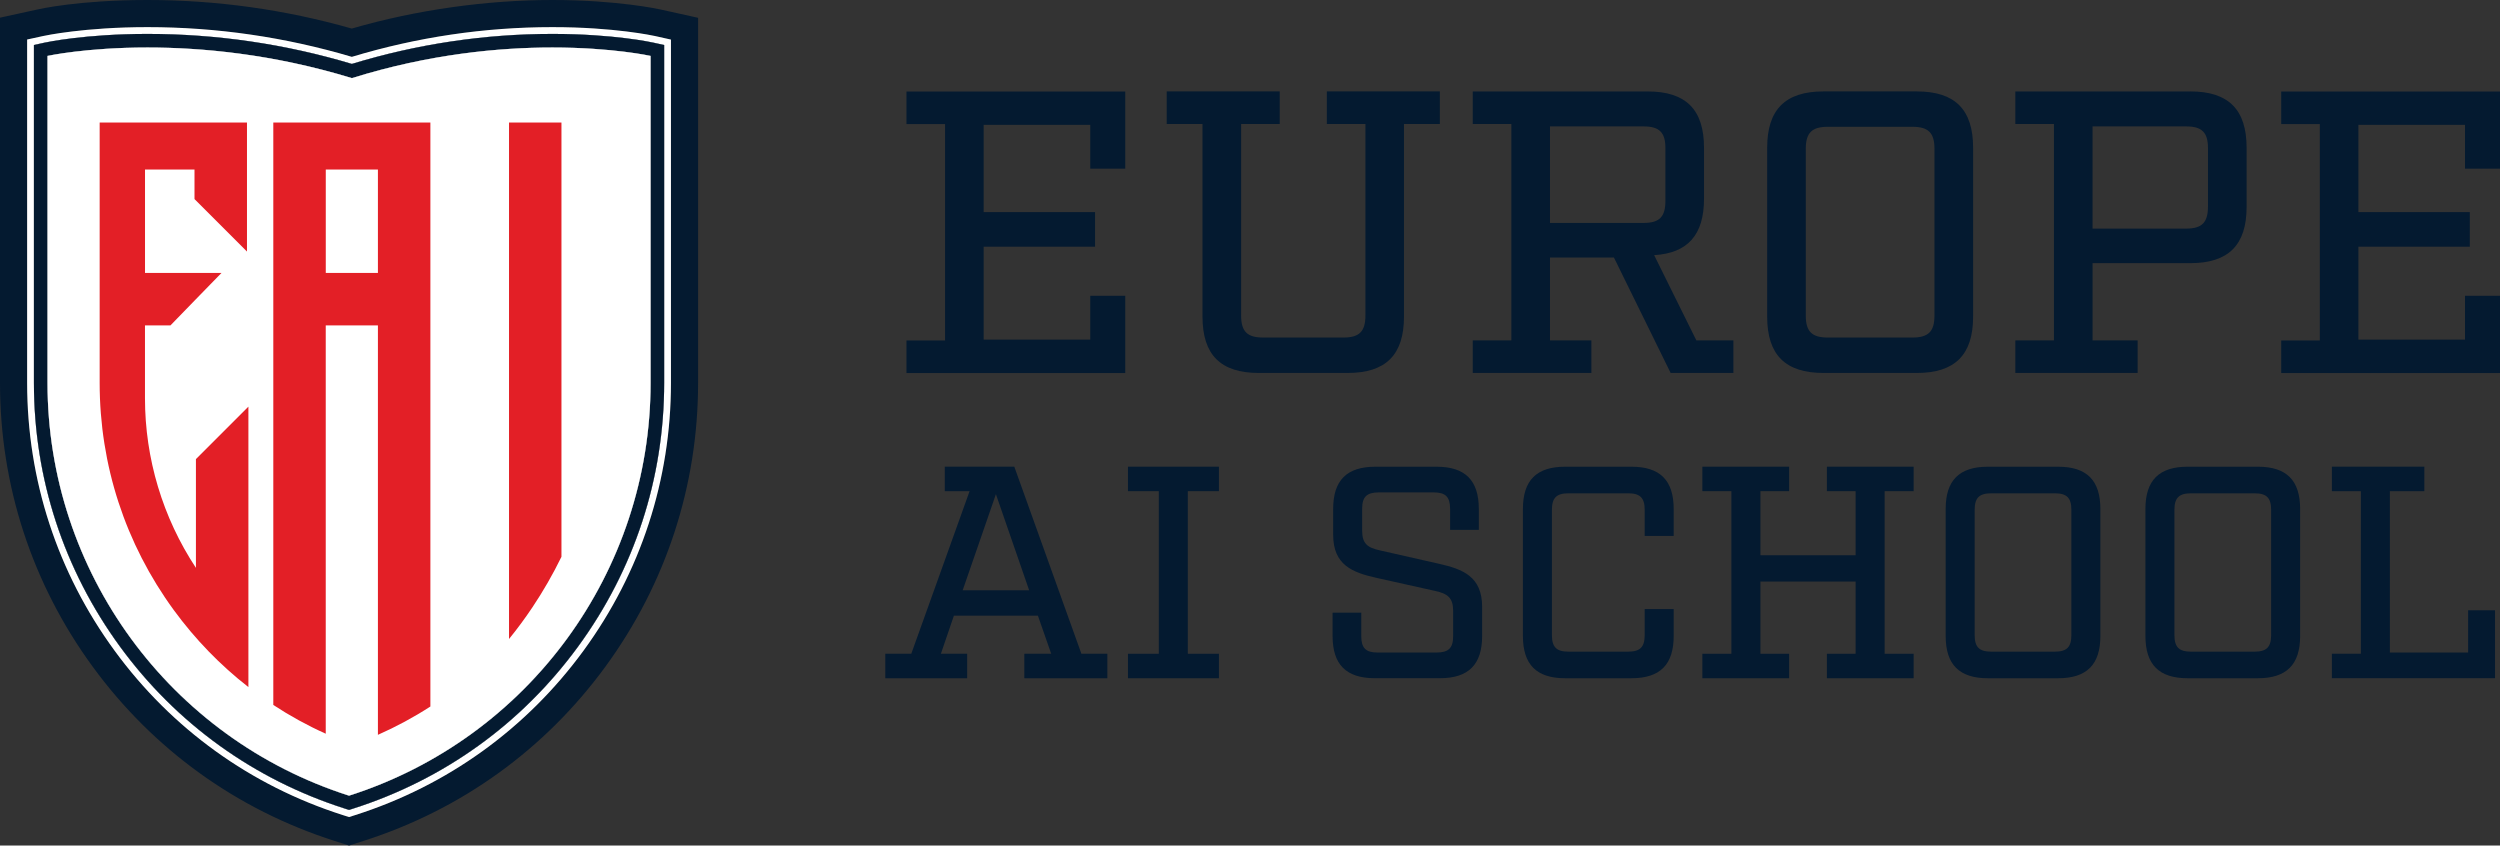 <svg xmlns="http://www.w3.org/2000/svg" id="Layer_2" data-name="Layer 2" viewBox="0 0 737.01 249.26"><rect x="0" y="0" width="737.01" height="249.26" fill="#333333" stroke="none"/><defs><style>      .cls-1 {        fill: #e31f26;      }      .cls-2 {        fill: #041a30;      }      .cls-3 {        fill: #fff;      }    </style></defs><g id="Layer_1-2" data-name="Layer 1"><g><path class="cls-2" d="M192.66,12.58c-.47-.11-11.77-2.58-29.81-2.58-20.03,0-39.92,2.98-59.12,8.84-19.58-5.86-39.85-8.84-60.25-8.84-18.37,0-29.85,2.47-30.33,2.57l-3.15.69v99.63c0,28.12,8.77,54.99,25.36,77.71,16.59,22.71,39.53,39.23,66.32,47.78l1.22.39,1.21-.39c26.8-8.55,49.73-25.07,66.32-47.78,16.6-22.72,25.37-49.59,25.37-77.71V13.27l-3.14-.69ZM191.8,112.89c0,55.58-35.95,104.78-88.9,121.68-26.48-8.45-48.7-24.98-64.31-46.34-15.6-21.36-24.59-47.55-24.59-75.34V16.48s11.33-2.48,29.48-2.48c15.88,0,36.98,1.9,60.26,9.03,22.82-7.13,43.52-9.03,59.11-9.03,17.81,0,28.95,2.48,28.95,2.48v96.41ZM192.66,12.58c-.47-.11-11.77-2.58-29.81-2.58-20.03,0-39.92,2.98-59.12,8.84-19.58-5.86-39.85-8.84-60.25-8.84-18.37,0-29.85,2.47-30.33,2.57l-3.15.69v99.63c0,28.12,8.77,54.99,25.36,77.71,16.59,22.71,39.53,39.23,66.32,47.78l1.22.39,1.21-.39c26.8-8.55,49.73-25.07,66.32-47.78,16.6-22.72,25.37-49.59,25.37-77.71V13.27l-3.14-.69ZM191.8,112.89c0,55.58-35.95,104.78-88.9,121.68-26.48-8.45-48.7-24.98-64.31-46.34-15.6-21.36-24.59-47.55-24.59-75.34V16.48s11.33-2.48,29.48-2.48c15.88,0,36.98,1.9,60.26,9.03,22.82-7.13,43.52-9.03,59.11-9.03,17.81,0,28.95,2.48,28.95,2.48v96.41ZM162.85,10c-20.03,0-39.92,2.98-59.12,8.84-19.58-5.86-39.85-8.84-60.25-8.84-18.37,0-29.85,2.47-30.33,2.57l-3.15.69v99.63c0,28.12,8.77,54.99,25.36,77.71,16.59,22.71,39.53,39.23,66.32,47.78l1.22.39,1.21-.39c26.8-8.55,49.73-25.07,66.32-47.78,16.6-22.72,25.37-49.59,25.37-77.71V13.27l-3.14-.69c-.47-.11-11.77-2.58-29.81-2.58ZM191.8,112.89c0,55.58-35.95,104.78-88.9,121.68-26.48-8.45-48.7-24.98-64.31-46.34-15.6-21.36-24.59-47.55-24.59-75.34V16.48s11.33-2.48,29.48-2.48c15.88,0,36.98,1.9,60.26,9.03,22.82-7.13,43.52-9.03,59.11-9.03,17.81,0,28.95,2.48,28.95,2.48v96.41ZM192.66,12.58c-.47-.11-11.77-2.58-29.81-2.58-20.03,0-39.92,2.98-59.12,8.84-19.58-5.86-39.85-8.84-60.25-8.84-18.37,0-29.85,2.47-30.33,2.57l-3.15.69v99.63c0,28.12,8.77,54.99,25.36,77.71,16.59,22.71,39.53,39.23,66.32,47.78l1.22.39,1.21-.39c26.8-8.55,49.73-25.07,66.32-47.78,16.6-22.72,25.37-49.59,25.37-77.71V13.27l-3.14-.69ZM191.8,112.89c0,55.58-35.95,104.78-88.9,121.68-26.48-8.45-48.7-24.98-64.31-46.34-15.6-21.36-24.59-47.55-24.59-75.34V16.48s11.33-2.48,29.48-2.48c15.88,0,36.98,1.9,60.26,9.03,22.82-7.13,43.52-9.03,59.11-9.03,17.81,0,28.95,2.48,28.95,2.48v96.41ZM192.66,12.58c-.47-.11-11.77-2.58-29.81-2.58-20.03,0-39.92,2.98-59.12,8.84-19.58-5.86-39.85-8.84-60.25-8.84-18.37,0-29.85,2.47-30.33,2.57l-3.15.69v99.63c0,28.12,8.77,54.99,25.36,77.71,16.59,22.71,39.53,39.23,66.32,47.78l1.22.39,1.21-.39c26.8-8.55,49.73-25.07,66.32-47.78,16.6-22.72,25.37-49.59,25.37-77.71V13.27l-3.14-.69ZM191.8,112.89c0,55.58-35.95,104.78-88.9,121.68-26.48-8.45-48.7-24.98-64.31-46.34-15.6-21.36-24.59-47.55-24.59-75.34V16.48s11.33-2.48,29.48-2.48c15.88,0,36.98,1.9,60.26,9.03,22.82-7.13,43.52-9.03,59.11-9.03,17.81,0,28.95,2.48,28.95,2.48v96.41ZM194.84,2.82c-.52-.12-12.86-2.82-31.99-2.82s-39.9,2.83-59.15,8.42C84.09,2.83,63.85,0,43.48,0S11.53,2.69,11.01,2.8L0,5.21v107.68c0,30.26,9.44,59.17,27.29,83.6,17.85,24.44,42.52,42.22,71.35,51.42l4.26,1.36,4.25-1.36c28.83-9.2,53.51-26.98,71.36-51.42,17.85-24.43,27.29-53.34,27.29-83.6V5.25l-10.96-2.43ZM197.8,112.89c0,28.55-8.91,55.83-25.75,78.89-16.85,23.05-40.13,39.83-67.33,48.51l-1.82.58-1.83-.58c-27.2-8.68-50.48-25.46-67.32-48.51-16.85-23.06-25.75-50.34-25.75-78.89V11.65l4.72-1.03c.49-.11,12.18-2.62,30.76-2.62,20.4,0,40.66,2.95,60.24,8.76,19.21-5.81,39.1-8.76,59.13-8.76,18.26,0,29.77,2.52,30.25,2.62l4.7,1.05v101.22Z"></path><path class="cls-3" d="M193.1,10.62c-.48-.1-11.99-2.62-30.25-2.62-20.03,0-39.92,2.95-59.13,8.76-19.58-5.81-39.84-8.76-60.24-8.76-18.58,0-30.27,2.51-30.76,2.62l-4.72,1.03v101.24c0,28.55,8.9,55.83,25.75,78.89,16.84,23.05,40.12,39.83,67.32,48.51l1.83.58,1.82-.58c27.2-8.68,50.48-25.46,67.33-48.51,16.84-23.06,25.75-50.34,25.75-78.89V11.67l-4.7-1.05ZM195.8,112.89c0,28.12-8.77,54.99-25.37,77.71-16.59,22.71-39.52,39.23-66.32,47.78l-1.21.39-1.22-.39c-26.79-8.55-49.73-25.07-66.32-47.78-16.59-22.72-25.36-49.59-25.36-77.71V13.26l3.15-.69c.48-.1,11.96-2.57,30.33-2.57,20.4,0,40.67,2.98,60.25,8.84,19.2-5.86,39.09-8.84,59.12-8.84,18.04,0,29.34,2.47,29.81,2.58l3.14.69v99.62Z"></path><path class="cls-3" d="M192.66,12.58c-.47-.11-11.77-2.58-29.81-2.58-20.03,0-39.92,2.98-59.12,8.84-19.58-5.86-39.85-8.84-60.25-8.84-18.37,0-29.85,2.47-30.33,2.57l-3.15.69v99.63c0,28.12,8.77,54.99,25.36,77.71,16.59,22.71,39.53,39.23,66.32,47.78l1.22.39,1.21-.39c26.8-8.55,49.73-25.07,66.32-47.78,16.6-22.72,25.37-49.59,25.37-77.71V13.27l-3.14-.69ZM191.8,112.89c0,55.58-35.95,104.78-88.9,121.68-26.48-8.45-48.7-24.98-64.31-46.34-15.6-21.36-24.59-47.55-24.59-75.34V16.48s11.33-2.48,29.48-2.48c15.88,0,36.98,1.9,60.26,9.03,22.82-7.13,43.52-9.03,59.11-9.03,17.81,0,28.95,2.48,28.95,2.48v96.41Z"></path><path class="cls-2" d="M192.66,12.58c-.47-.11-11.77-2.58-29.81-2.58-20.03,0-39.92,2.98-59.12,8.84-19.58-5.86-39.85-8.84-60.25-8.84-18.37,0-29.85,2.47-30.33,2.57l-3.15.69v99.63c0,28.12,8.77,54.99,25.36,77.71,16.59,22.71,39.53,39.23,66.32,47.78l1.22.39,1.21-.39c26.8-8.55,49.73-25.07,66.32-47.78,16.6-22.72,25.37-49.59,25.37-77.71V13.27l-3.14-.69ZM191.8,112.89c0,55.58-35.95,104.78-88.9,121.68-26.48-8.45-48.7-24.98-64.31-46.34-15.6-21.36-24.59-47.55-24.59-75.34V16.48s11.33-2.48,29.48-2.48c15.88,0,36.98,1.9,60.26,9.03,22.82-7.13,43.52-9.03,59.11-9.03,17.81,0,28.95,2.48,28.95,2.48v96.41Z"></path><path class="cls-3" d="M191.8,16.48v96.41c0,55.58-35.95,104.78-88.9,121.68-26.48-8.45-48.7-24.98-64.31-46.34-15.6-21.36-24.59-47.55-24.59-75.34V16.48s11.33-2.48,29.48-2.48c15.88,0,36.98,1.9,60.26,9.03,22.82-7.13,43.52-9.03,59.11-9.03,17.81,0,28.95,2.48,28.95,2.48Z"></path><g><path class="cls-1" d="M150.06,36.12v152.26c2.41-2.96,4.7-6.06,6.87-9.3,3.21-4.8,6.08-9.79,8.59-14.94V36.12h-15.46Z"></path><path class="cls-1" d="M96.04,95.93h15.37v120.7c5.39-2.39,10.56-5.17,15.47-8.35V36.12h-46.31v171.7c4.9,3.22,10.07,6.06,15.46,8.48v-120.37ZM96.04,49.98h15.37v30.49h-15.37v-30.49Z"></path><path class="cls-1" d="M73.23,202.56v-82.68l-15.47,15.47v32.06c-9.8-14.84-15.02-32.23-15.02-50.02v-21.46h7.51l7.41-7.63,7.63-7.83h-22.54v-30.49h14.59v8.71l15.47,15.47v-38.04H29.38v76.76c0,24.24,7.56,47.4,21.86,66.98,6.33,8.65,13.73,16.27,22,22.7Z"></path></g><g><g><path class="cls-2" d="M331.73,49.72h-10.32v-12.92h-31.42v25.73h32.84v10.2h-32.84v27.39h31.42v-12.92h10.32v22.77h-64.5v-9.6h11.38v-63.79h-11.38v-9.6h64.5v22.77Z"></path><path class="cls-2" d="M413.9,36.55v56.8c0,11.26-5.34,16.6-16.6,16.6h-26.2c-11.26,0-16.6-5.34-16.6-16.6v-56.8h-10.55v-9.6h33.32v9.6h-11.38v56.44c0,4.74,1.78,6.52,6.52,6.52h23.6c4.74,0,6.52-1.78,6.52-6.52v-56.44h-11.38v-9.6h33.32v9.6h-10.55Z"></path><path class="cls-2" d="M511.01,109.95h-18.5l-16.72-34.03h-18.85v24.43h12.21v9.6h-34.98v-9.6h11.38v-63.79h-11.38v-9.6h51.58c11.26,0,16.6,5.34,16.6,16.6v15.06c0,10.55-4.74,16.01-14.7,16.6l12.45,25.14h10.91v9.6ZM484.57,65.72c4.62,0,6.4-1.78,6.4-6.52v-15.53c0-4.62-1.78-6.4-6.4-6.4h-27.63v28.46h27.63Z"></path><path class="cls-2" d="M537.57,109.95c-11.26,0-16.6-5.34-16.6-16.6v-49.8c0-11.26,5.34-16.6,16.6-16.6h27.51c11.26,0,16.6,5.34,16.6,16.6v49.8c0,11.26-5.34,16.6-16.6,16.6h-27.51ZM532.35,92.99c0,4.74,1.78,6.52,6.52,6.52h24.9c4.74,0,6.52-1.78,6.52-6.52v-49.09c0-4.74-1.78-6.52-6.52-6.52h-24.9c-4.74,0-6.52,1.78-6.52,6.52v49.09Z"></path><path class="cls-2" d="M645.71,26.95c11.26,0,16.6,5.34,16.6,16.6v17.43c0,11.26-5.34,16.6-16.6,16.6h-28.81v22.77h13.28v9.6h-36.05v-9.6h11.38v-63.79h-11.38v-9.6h51.58ZM650.92,43.67c0-4.62-1.78-6.4-6.4-6.4h-27.63v30.12h27.63c4.62,0,6.4-1.78,6.4-6.52v-17.19Z"></path><path class="cls-2" d="M737.01,49.72h-10.32v-12.92h-31.42v25.73h32.84v10.2h-32.84v27.39h31.42v-12.92h10.32v22.77h-64.5v-9.6h11.38v-63.79h-11.38v-9.6h64.5v22.77Z"></path></g><g><path class="cls-2" d="M326.47,199.95h-24.5v-7.22h7.93l-3.92-11.22h-24.77l-3.83,11.22h7.75v7.22h-24.14v-7.22h7.66l17.19-47.93h-7.31v-7.22h20.49l19.78,55.14h7.66v7.22ZM293.6,145.69l-9.8,28.33h19.6l-9.8-28.33Z"></path><path class="cls-2" d="M350.17,192.73h9.18v7.22h-26.82v-7.22h9.09v-47.93h-9.09v-7.22h26.82v7.22h-9.18v47.93Z"></path><path class="cls-2" d="M427.49,149.97c0-3.47-1.34-4.81-4.81-4.81h-16.21c-3.56,0-4.9,1.34-4.9,4.81v6.5c0,3.83,1.6,4.99,5.26,5.79l17.28,3.92c7.22,1.6,12.83,3.83,12.83,12.74v8.55c0,8.46-4.01,12.47-12.47,12.47h-19.15c-8.46,0-12.47-4.01-12.47-12.47v-6.86h8.46v6.95c0,3.47,1.34,4.81,4.81,4.81h17.37c3.56,0,4.9-1.34,4.9-4.81v-7.48c0-3.83-1.6-5.08-5.35-5.88l-17.19-3.83c-7.22-1.6-12.83-3.83-12.83-12.74v-7.57c0-8.46,4.01-12.47,12.47-12.47h18c8.46,0,12.47,4.01,12.47,12.47v6.15h-8.46v-6.24Z"></path><path class="cls-2" d="M461.43,199.95c-8.46,0-12.47-4.01-12.47-12.47v-37.42c0-8.46,4.01-12.47,12.47-12.47h19.51c8.46,0,12.47,4.01,12.47,12.47v7.93h-8.55v-7.66c0-3.56-1.34-4.9-4.9-4.9h-17.55c-3.56,0-4.9,1.34-4.9,4.9v36.88c0,3.56,1.34,4.9,4.9,4.9h17.55c3.56,0,4.9-1.34,4.9-4.9v-7.66h8.55v7.93c0,8.46-4.01,12.47-12.47,12.47h-19.51Z"></path><path class="cls-2" d="M555.6,192.73h8.55v7.22h-25.57v-7.22h8.46v-21.29h-28.06v21.29h8.46v7.22h-25.57v-7.22h8.55v-47.93h-8.55v-7.22h25.57v7.22h-8.46v18.89h28.06v-18.89h-8.46v-7.22h25.57v7.22h-8.55v47.93Z"></path><path class="cls-2" d="M586.06,199.95c-8.46,0-12.47-4.01-12.47-12.47v-37.42c0-8.46,4.01-12.47,12.47-12.47h20.67c8.46,0,12.47,4.01,12.47,12.47v37.42c0,8.46-4.01,12.47-12.47,12.47h-20.67ZM582.14,187.21c0,3.56,1.34,4.9,4.9,4.9h18.71c3.56,0,4.9-1.34,4.9-4.9v-36.88c0-3.56-1.34-4.9-4.9-4.9h-18.71c-3.56,0-4.9,1.34-4.9,4.9v36.88Z"></path><path class="cls-2" d="M644.95,199.95c-8.46,0-12.47-4.01-12.47-12.47v-37.42c0-8.46,4.01-12.47,12.47-12.47h20.67c8.46,0,12.47,4.01,12.47,12.47v37.42c0,8.46-4.01,12.47-12.47,12.47h-20.67ZM641.03,187.21c0,3.56,1.34,4.9,4.9,4.9h18.71c3.56,0,4.9-1.34,4.9-4.9v-36.88c0-3.56-1.34-4.9-4.9-4.9h-18.71c-3.56,0-4.9,1.34-4.9,4.9v36.88Z"></path><path class="cls-2" d="M687.44,199.95v-7.22h8.55v-47.93h-8.55v-7.22h27.26v7.22h-10.16v47.57h23.07v-12.47h7.93v20.04h-48.11Z"></path></g></g></g></g></svg>